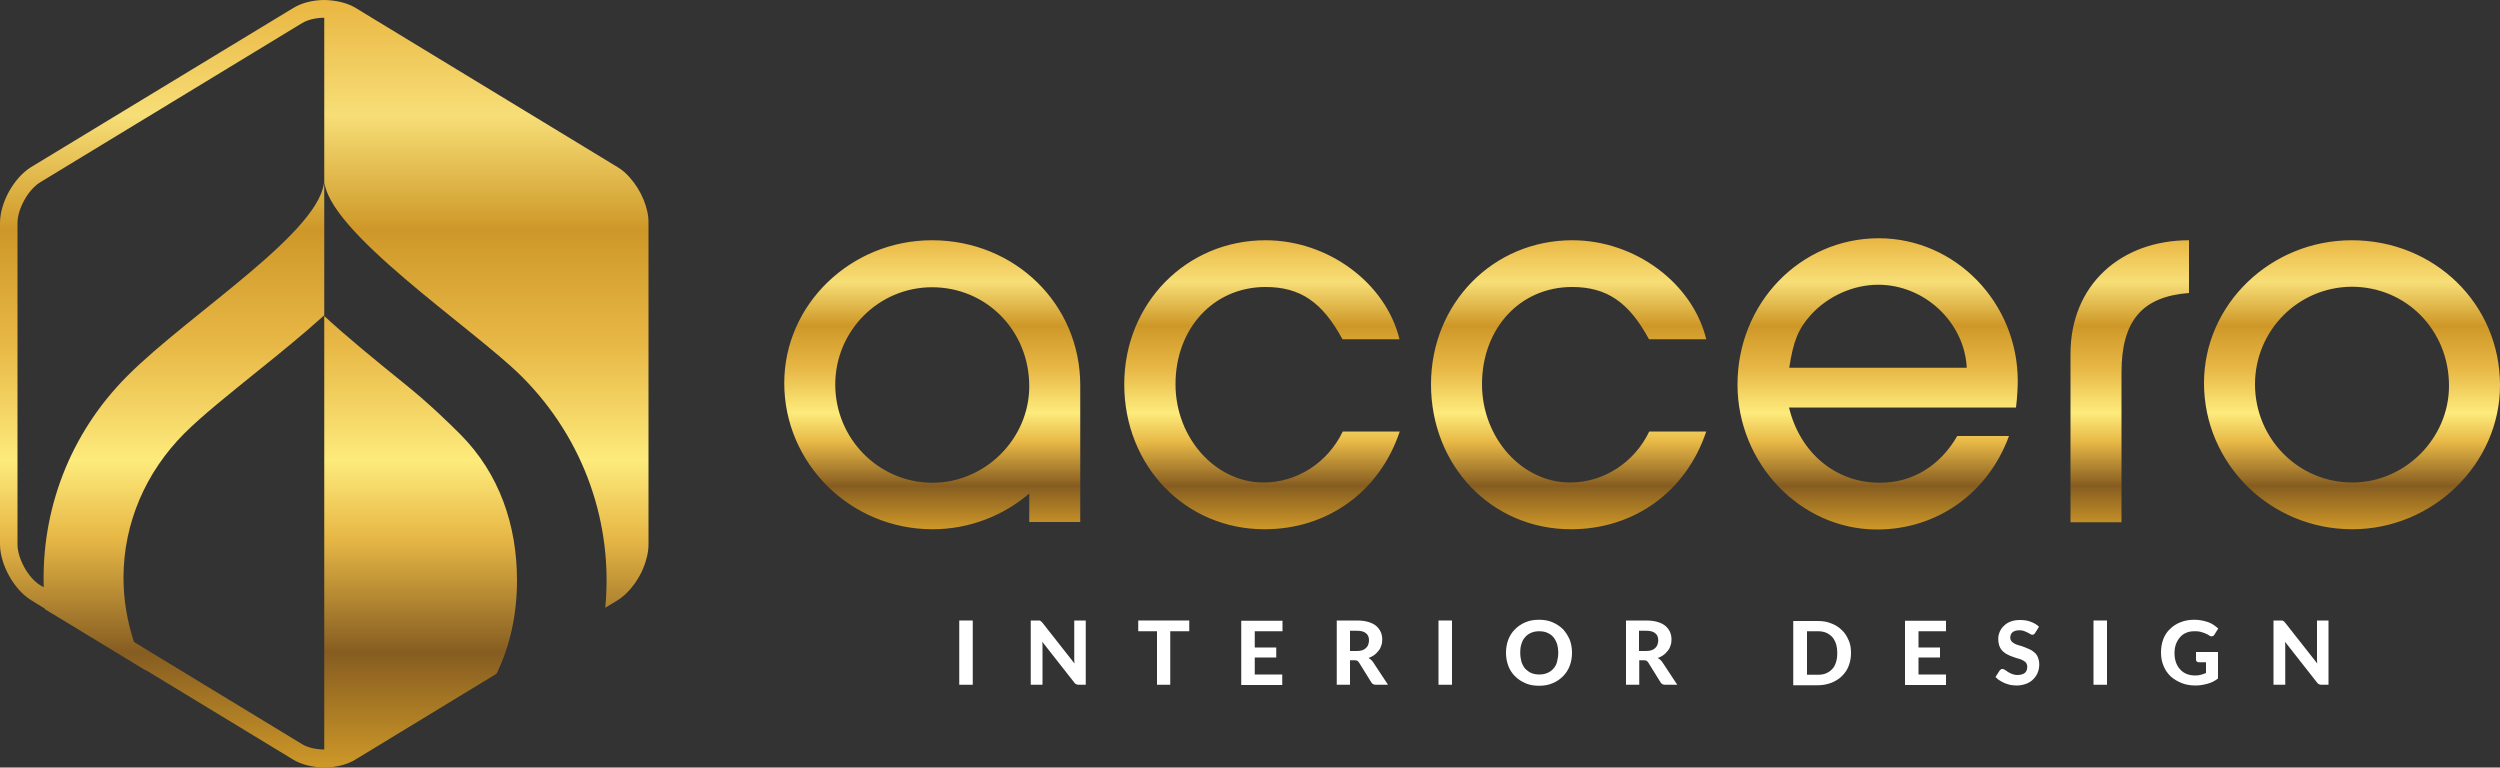 <?xml version="1.0" encoding="UTF-8"?>
<svg xmlns="http://www.w3.org/2000/svg" xmlns:xlink="http://www.w3.org/1999/xlink" version="1.0" id="Warstwa_1" x="0px" y="0px" viewBox="0 0 1000 307" style="enable-background:new 0 0 1000 307;" xml:space="preserve">
<rect x="0" y="0" width="1000" height="307" fill="#333333" stroke="none"/>
<style type="text/css">
	.st0{fill:url(#SVGID_1_);}
	.st1{fill:#FFFFFF;}
	.st2{fill:url(#SVGID_00000018916992947293518980000017475593544412742793_);}
</style>
<g>
	<linearGradient id="SVGID_1_" gradientUnits="userSpaceOnUse" x1="656.83" y1="211.736" x2="656.83" y2="95.238">
		<stop offset="0" style="stop-color:#CE9828"></stop>
		<stop offset="0.15" style="stop-color:#865D21"></stop>
		<stop offset="0.3" style="stop-color:#E8B846"></stop>
		<stop offset="0.4" style="stop-color:#FDEB7C"></stop>
		<stop offset="0.55" style="stop-color:#E8B846"></stop>
		<stop offset="0.7" style="stop-color:#CE9828"></stop>
		<stop offset="0.85" style="stop-color:#F7DE77"></stop>
		<stop offset="1" style="stop-color:#E9B641"></stop>
	</linearGradient>
	<path class="st0" d="M559.9,172.6c-8.1,24.2-29,39.1-54.1,39.1c-31.7,0-56.1-25.3-56.1-58c0-32.3,24.8-57.6,56.5-57.6   c25.1,0,48.1,17.1,53.6,39.6H537c-8.1-14.9-16.9-20.9-30.8-20.9c-20.7,0-36,16.5-36,38.9c0,21.5,16,39.3,35.2,39.3   c13.4,0,25.7-7.9,31.7-20.4H559.9z M682.5,172.6c-8.1,24.2-29,39.1-54.1,39.1c-31.7,0-56-25.3-56-58c0-32.3,24.8-57.6,56.5-57.6   c25.1,0,48.1,17.1,53.6,39.6h-22.9c-8.1-14.9-16.9-20.9-30.8-20.9c-20.7,0-36,16.5-36,38.9c0,21.5,16,39.3,35.2,39.3   c13.4,0,25.7-7.9,31.7-20.4H682.5z M803.6,174.4c-8.4,22.9-28.8,37.4-52.8,37.4c-30.6,0-55.8-26.4-55.8-58   c0-32.5,25.1-58.5,56.5-58.5c30.6,0,55.6,25.7,55.6,57.1c0,2.2-0.2,6.6-0.7,10.6h-90.8c4.4,18.2,18.7,30.1,36.3,30.1   c13,0,24-6.6,31-18.7H803.6z M786.7,147.1c-0.9-18.2-16.9-33.2-35.4-33.2c-10.1,0-20.2,4.6-27,12.1c-5.1,5.7-7,10.6-8.6,21.1H786.7   z M1000,154.1c0,31.4-26.8,57.6-59.1,57.6c-32.8,0-59.3-26.2-59.3-58.5c0-31.4,26.6-57.1,59.1-57.1   C973.8,96.1,1000,121.6,1000,154.1z M902,153.7c0,21.8,17.4,39.3,38.9,39.3c21.1,0,38.7-17.6,38.7-38.7c0-22.2-17.1-39.6-38.9-39.6   C919.3,114.8,902,132.2,902,153.7z M828.2,141.5c0,2.9,0,67.4,0,67.4h20.4v-60c0-20.7,8.4-30.3,27-31.7V96.1   C848.3,96.1,828.2,114,828.2,141.5z M432.1,154.1c0-32.5-26.2-58-59.3-58c-32.5,0-59.1,25.7-59.1,57.1c0,32.3,26.6,58.5,59.3,58.5   c14.7,0,28.3-5.4,38.7-14.3v11.4h20.4v-54.5h0C432.1,154.3,432.1,154.2,432.1,154.1z M373,193.1c-21.5,0-38.9-17.6-38.9-39.3   c0-21.5,17.4-38.9,38.7-38.9c21.8,0,38.9,17.4,38.9,39.6C411.7,175.5,394.1,193.1,373,193.1z"></path>
	<g>
		<path class="st1" d="M389.1,273.9h-5.4v-25.7h5.4V273.9z"></path>
		<path class="st1" d="M434.3,248.2v25.7h-2.8c-0.4,0-0.8-0.1-1-0.2c-0.3-0.1-0.6-0.4-0.8-0.7l-12.8-16.3c0,0.4,0.1,0.8,0.1,1.2    c0,0.4,0,0.8,0,1.1v14.9h-4.7v-25.7h2.8c0.2,0,0.4,0,0.6,0c0.2,0,0.3,0.1,0.4,0.1c0.1,0.1,0.2,0.2,0.4,0.3    c0.1,0.1,0.2,0.2,0.4,0.4l12.9,16.4c0-0.5-0.1-0.9-0.1-1.3c0-0.4,0-0.8,0-1.2v-14.7H434.3z"></path>
		<path class="st1" d="M475.6,252.5h-7.5v21.4h-5.3v-21.4h-7.5v-4.3h20.4V252.5z"></path>
		<path class="st1" d="M501.9,252.4v6.6h8.6v4h-8.6v6.8h11v4.2h-16.4v-25.7H513v4.2H501.9z"></path>
		<path class="st1" d="M555.2,273.9h-4.8c-0.9,0-1.5-0.3-1.9-1l-4.9-7.9c-0.2-0.3-0.4-0.5-0.7-0.7c-0.2-0.1-0.6-0.2-1.1-0.2H540v9.8    h-5.3v-25.7h8.1c1.8,0,3.3,0.2,4.6,0.6c1.3,0.4,2.3,0.9,3.1,1.6c0.8,0.7,1.4,1.5,1.8,2.4c0.4,0.9,0.6,1.9,0.6,3    c0,0.9-0.1,1.7-0.4,2.4c-0.2,0.8-0.6,1.5-1.1,2.1c-0.5,0.6-1,1.2-1.7,1.7c-0.7,0.5-1.4,0.9-2.3,1.2c0.3,0.2,0.7,0.4,1,0.7    c0.3,0.3,0.6,0.6,0.8,0.9L555.2,273.9z M542.7,260.4c0.9,0,1.6-0.1,2.2-0.3c0.6-0.2,1.1-0.5,1.5-0.9c0.4-0.4,0.7-0.8,0.9-1.4    c0.2-0.5,0.3-1.1,0.3-1.7c0-1.2-0.4-2.2-1.2-2.8c-0.8-0.7-2-1-3.7-1H540v8.1H542.7z"></path>
		<path class="st1" d="M580.8,273.9h-5.4v-25.7h5.4V273.9z"></path>
		<path class="st1" d="M628.8,261.1c0,1.9-0.3,3.6-0.9,5.2c-0.6,1.6-1.5,3-2.7,4.2c-1.2,1.2-2.5,2.1-4.2,2.8c-1.6,0.7-3.4,1-5.4,1    c-2,0-3.8-0.3-5.4-1c-1.6-0.7-3-1.6-4.2-2.8c-1.2-1.2-2.1-2.6-2.7-4.2c-0.6-1.6-0.9-3.4-0.9-5.2c0-1.9,0.3-3.6,0.9-5.2    c0.6-1.6,1.5-3,2.7-4.2c1.2-1.2,2.5-2.1,4.2-2.8c1.6-0.7,3.4-1,5.4-1c2,0,3.8,0.3,5.4,1c1.6,0.7,3,1.6,4.2,2.8    c1.1,1.2,2,2.6,2.7,4.2C628.5,257.5,628.8,259.2,628.8,261.1z M623.3,261.1c0-1.3-0.2-2.6-0.5-3.6c-0.4-1.1-0.9-2-1.5-2.7    c-0.7-0.8-1.5-1.3-2.4-1.7c-0.9-0.4-2-0.6-3.2-0.6s-2.3,0.2-3.2,0.6c-1,0.4-1.8,1-2.4,1.7c-0.7,0.7-1.2,1.7-1.5,2.7    c-0.4,1.1-0.5,2.3-0.5,3.6c0,1.4,0.2,2.6,0.5,3.7c0.4,1.1,0.9,2,1.5,2.7c0.7,0.7,1.5,1.3,2.4,1.7c1,0.4,2,0.6,3.2,0.6    s2.3-0.2,3.2-0.6c1-0.4,1.8-1,2.4-1.7c0.7-0.7,1.2-1.6,1.5-2.7C623.1,263.6,623.3,262.4,623.3,261.1z"></path>
		<path class="st1" d="M670.9,273.9h-4.8c-0.9,0-1.5-0.3-1.9-1l-4.9-7.9c-0.2-0.3-0.4-0.5-0.7-0.7c-0.2-0.1-0.6-0.2-1.1-0.2h-1.8    v9.8h-5.3v-25.7h8.1c1.8,0,3.3,0.2,4.6,0.6c1.3,0.4,2.3,0.9,3.1,1.6c0.8,0.7,1.4,1.5,1.8,2.4c0.4,0.9,0.6,1.9,0.6,3    c0,0.9-0.1,1.7-0.4,2.4c-0.2,0.8-0.6,1.5-1.1,2.1c-0.5,0.6-1,1.2-1.7,1.7s-1.4,0.9-2.3,1.2c0.3,0.2,0.7,0.4,1,0.7    c0.3,0.3,0.6,0.6,0.8,0.9L670.9,273.9z M658.4,260.4c0.9,0,1.6-0.1,2.2-0.3c0.6-0.2,1.1-0.5,1.5-0.9c0.4-0.4,0.7-0.8,0.9-1.4    c0.2-0.5,0.3-1.1,0.3-1.7c0-1.2-0.4-2.2-1.2-2.8c-0.8-0.7-2-1-3.7-1h-2.8v8.1H658.4z"></path>
		<path class="st1" d="M740.4,261.1c0,1.9-0.3,3.6-0.9,5.2c-0.6,1.6-1.5,2.9-2.7,4.1c-1.1,1.1-2.5,2-4.2,2.7c-1.6,0.6-3.4,1-5.4,1    h-9.9v-25.7h9.9c2,0,3.8,0.3,5.4,1c1.6,0.6,3,1.5,4.2,2.7c1.2,1.1,2,2.5,2.7,4.1C740.1,257.5,740.4,259.2,740.4,261.1z     M734.9,261.1c0-1.3-0.2-2.6-0.5-3.6c-0.4-1.1-0.9-2-1.5-2.7c-0.7-0.7-1.5-1.3-2.4-1.7c-1-0.4-2-0.6-3.2-0.6h-4.5v17.4h4.5    c1.2,0,2.3-0.2,3.2-0.6c0.9-0.4,1.8-1,2.4-1.7c0.7-0.7,1.2-1.7,1.5-2.7C734.8,263.7,734.9,262.4,734.9,261.1z"></path>
		<path class="st1" d="M767.4,252.4v6.6h8.6v4h-8.6v6.8h11v4.2h-16.4v-25.7h16.4v4.2H767.4z"></path>
		<path class="st1" d="M814.1,253.1c-0.2,0.3-0.3,0.5-0.5,0.6c-0.2,0.1-0.4,0.2-0.7,0.2c-0.3,0-0.5-0.1-0.8-0.3    c-0.3-0.2-0.7-0.4-1.1-0.6c-0.4-0.2-0.9-0.4-1.4-0.6c-0.5-0.2-1.1-0.3-1.8-0.3c-1.2,0-2.2,0.3-2.8,0.8c-0.6,0.5-0.9,1.3-0.9,2.2    c0,0.6,0.2,1,0.5,1.4c0.3,0.4,0.8,0.7,1.3,1c0.5,0.3,1.2,0.5,1.9,0.7c0.7,0.2,1.4,0.4,2.1,0.7c0.7,0.3,1.4,0.6,2.1,0.9    c0.7,0.3,1.3,0.8,1.9,1.3c0.6,0.5,1,1.2,1.3,1.9c0.3,0.8,0.5,1.7,0.5,2.7c0,1.2-0.2,2.3-0.6,3.3c-0.4,1-1,1.9-1.8,2.7    s-1.7,1.4-2.8,1.8c-1.1,0.4-2.4,0.7-3.8,0.7c-0.8,0-1.6-0.1-2.4-0.2c-0.8-0.2-1.6-0.4-2.3-0.7c-0.7-0.3-1.5-0.7-2.1-1.1    c-0.7-0.4-1.2-0.9-1.7-1.4l1.6-2.5c0.1-0.2,0.3-0.3,0.5-0.5s0.4-0.2,0.7-0.2c0.3,0,0.7,0.1,1,0.4c0.4,0.2,0.8,0.5,1.2,0.8    c0.5,0.3,1,0.5,1.6,0.8c0.6,0.2,1.3,0.4,2.2,0.4c1.2,0,2.2-0.3,2.9-0.8c0.7-0.6,1-1.4,1-2.5c0-0.6-0.2-1.2-0.5-1.6    c-0.3-0.4-0.8-0.7-1.3-1c-0.5-0.3-1.2-0.5-1.9-0.7c-0.7-0.2-1.4-0.4-2.1-0.7c-0.7-0.2-1.4-0.5-2.1-0.9c-0.7-0.3-1.3-0.8-1.9-1.3    c-0.5-0.5-1-1.2-1.3-2c-0.3-0.8-0.5-1.8-0.5-3c0-1,0.2-1.9,0.6-2.8c0.4-0.9,0.9-1.7,1.7-2.4c0.7-0.7,1.6-1.3,2.7-1.7    c1.1-0.4,2.3-0.6,3.7-0.6c1.6,0,3,0.2,4.3,0.7s2.4,1.1,3.3,2L814.1,253.1z"></path>
		<path class="st1" d="M842.8,273.9h-5.4v-25.7h5.4V273.9z"></path>
		<path class="st1" d="M878.4,260.8h8.8v10.6c-1.3,1-2.7,1.7-4.2,2.1s-3.1,0.7-4.7,0.7c-2.1,0-4-0.3-5.7-1c-1.7-0.7-3.2-1.6-4.4-2.7    c-1.2-1.2-2.2-2.6-2.8-4.2c-0.7-1.6-1-3.4-1-5.3c0-1.9,0.3-3.7,0.9-5.3c0.6-1.6,1.5-3,2.7-4.1c1.2-1.2,2.6-2.1,4.2-2.7    c1.7-0.7,3.5-1,5.6-1c1.1,0,2.1,0.1,3,0.3c0.9,0.2,1.8,0.4,2.6,0.7c0.8,0.3,1.5,0.7,2.1,1.1c0.6,0.4,1.2,0.9,1.8,1.4l-1.5,2.4    c-0.2,0.4-0.5,0.6-0.9,0.7c-0.4,0.1-0.8,0-1.2-0.3c-0.4-0.3-0.8-0.5-1.3-0.7c-0.4-0.2-0.8-0.4-1.3-0.5c-0.5-0.2-1-0.3-1.5-0.4    c-0.5-0.1-1.2-0.1-1.9-0.1c-1.2,0-2.3,0.2-3.2,0.6c-1,0.4-1.8,1-2.5,1.8c-0.7,0.8-1.2,1.7-1.6,2.7c-0.4,1.1-0.6,2.3-0.6,3.6    c0,1.4,0.2,2.7,0.6,3.8c0.4,1.1,1,2.1,1.7,2.8c0.7,0.8,1.6,1.4,2.6,1.8c1,0.4,2.2,0.6,3.4,0.6c0.9,0,1.6-0.1,2.3-0.3    c0.7-0.2,1.3-0.4,2-0.7v-4.3h-2.9c-0.3,0-0.6-0.1-0.8-0.3c-0.2-0.2-0.3-0.4-0.3-0.7V260.8z"></path>
		<path class="st1" d="M931.4,248.2v25.7h-2.8c-0.4,0-0.8-0.1-1-0.2c-0.3-0.1-0.6-0.4-0.8-0.7l-12.8-16.3c0,0.4,0.1,0.8,0.1,1.2    c0,0.4,0,0.8,0,1.1v14.9h-4.7v-25.7h2.8c0.2,0,0.4,0,0.6,0c0.2,0,0.3,0.1,0.4,0.1c0.1,0.1,0.2,0.2,0.4,0.3    c0.1,0.1,0.2,0.2,0.4,0.4l12.9,16.4c0-0.5-0.1-0.9-0.1-1.3c0-0.4,0-0.8,0-1.2v-14.7H931.4z"></path>
	</g>
	
		<linearGradient id="SVGID_00000097481708310764861190000006763317081531657628_" gradientUnits="userSpaceOnUse" x1="129.76" y1="306.972" x2="129.76" y2="-9.094947e-13">
		<stop offset="0" style="stop-color:#CE9828"></stop>
		<stop offset="0.15" style="stop-color:#865D21"></stop>
		<stop offset="0.3" style="stop-color:#E8B846"></stop>
		<stop offset="0.4" style="stop-color:#FDEB7C"></stop>
		<stop offset="0.55" style="stop-color:#E8B846"></stop>
		<stop offset="0.7" style="stop-color:#CE9828"></stop>
		<stop offset="0.85" style="stop-color:#F7DE77"></stop>
		<stop offset="1" style="stop-color:#E9B641"></stop>
	</linearGradient>
	<path style="fill:url(#SVGID_00000097481708310764861190000006763317081531657628_);" d="M251.9,71c-0.7-0.8-1.5-1.6-2.3-2.3   c-0.8-0.7-1.7-1.3-2.5-1.8L142.3,3.2c-3.4-2.1-8-3.1-12.5-3.2c-4.5,0-9.1,1.1-12.5,3.2L12.5,66.8C5.5,71.1,0,81.1,0,89.2v128.5   c0,8.1,5.6,18.2,12.5,22.4l5.5,3.4c0,0.1,0,0.1,0,0.2l40.2,24.4c0-0.1,0-0.1-0.1-0.2l59.1,35.9c3.4,2.1,7.9,3.1,12.5,3.2   c4.5,0,9.1-1.1,12.5-3.2l56.4-34.3c5.6-11.4,8.2-24.2,8.2-37.4v0c0-21.9-7-42.7-22.8-58.5c-4.5-4.5-12.2-12-21.2-19.3   c-12.6-10.2-23.8-19.3-33.1-27.9V71.6c0,20.3-53.4,53.4-78.7,78.7c-23.4,23.4-34.5,54.2-33.5,84.6l-1.4-0.8   c-4.8-2.9-9.1-10.7-9.1-16.3V89.2c0-5.7,4.3-13.4,9.1-16.3L120.9,9.2c2.2-1.3,5.4-2.1,8.8-2.1v64.5c0,20.3,59.8,59.8,79,79   c25.4,25.4,36.6,59.5,33.4,92.5l4.8-2.9c2.6-1.6,5-4,7-6.8c1.3-1.9,2.5-3.9,3.4-6.1c1.3-3.2,2.1-6.5,2.1-9.5V89.2   C259.5,83.2,256.4,76,251.9,71z M73.8,173.3c7.1-7.1,18.2-15.9,28.8-24.5c9.6-7.7,18.8-15.2,27-22.6c0,0,0.1,0.1,0.1,0.1v173.5   c-3.4,0-6.6-0.8-8.8-2.1l-67.3-40.9c-2.7-8.2-4.2-16.8-4.2-25.7C49.4,209.4,58.2,188.9,73.8,173.3z"></path>
</g>
</svg>
